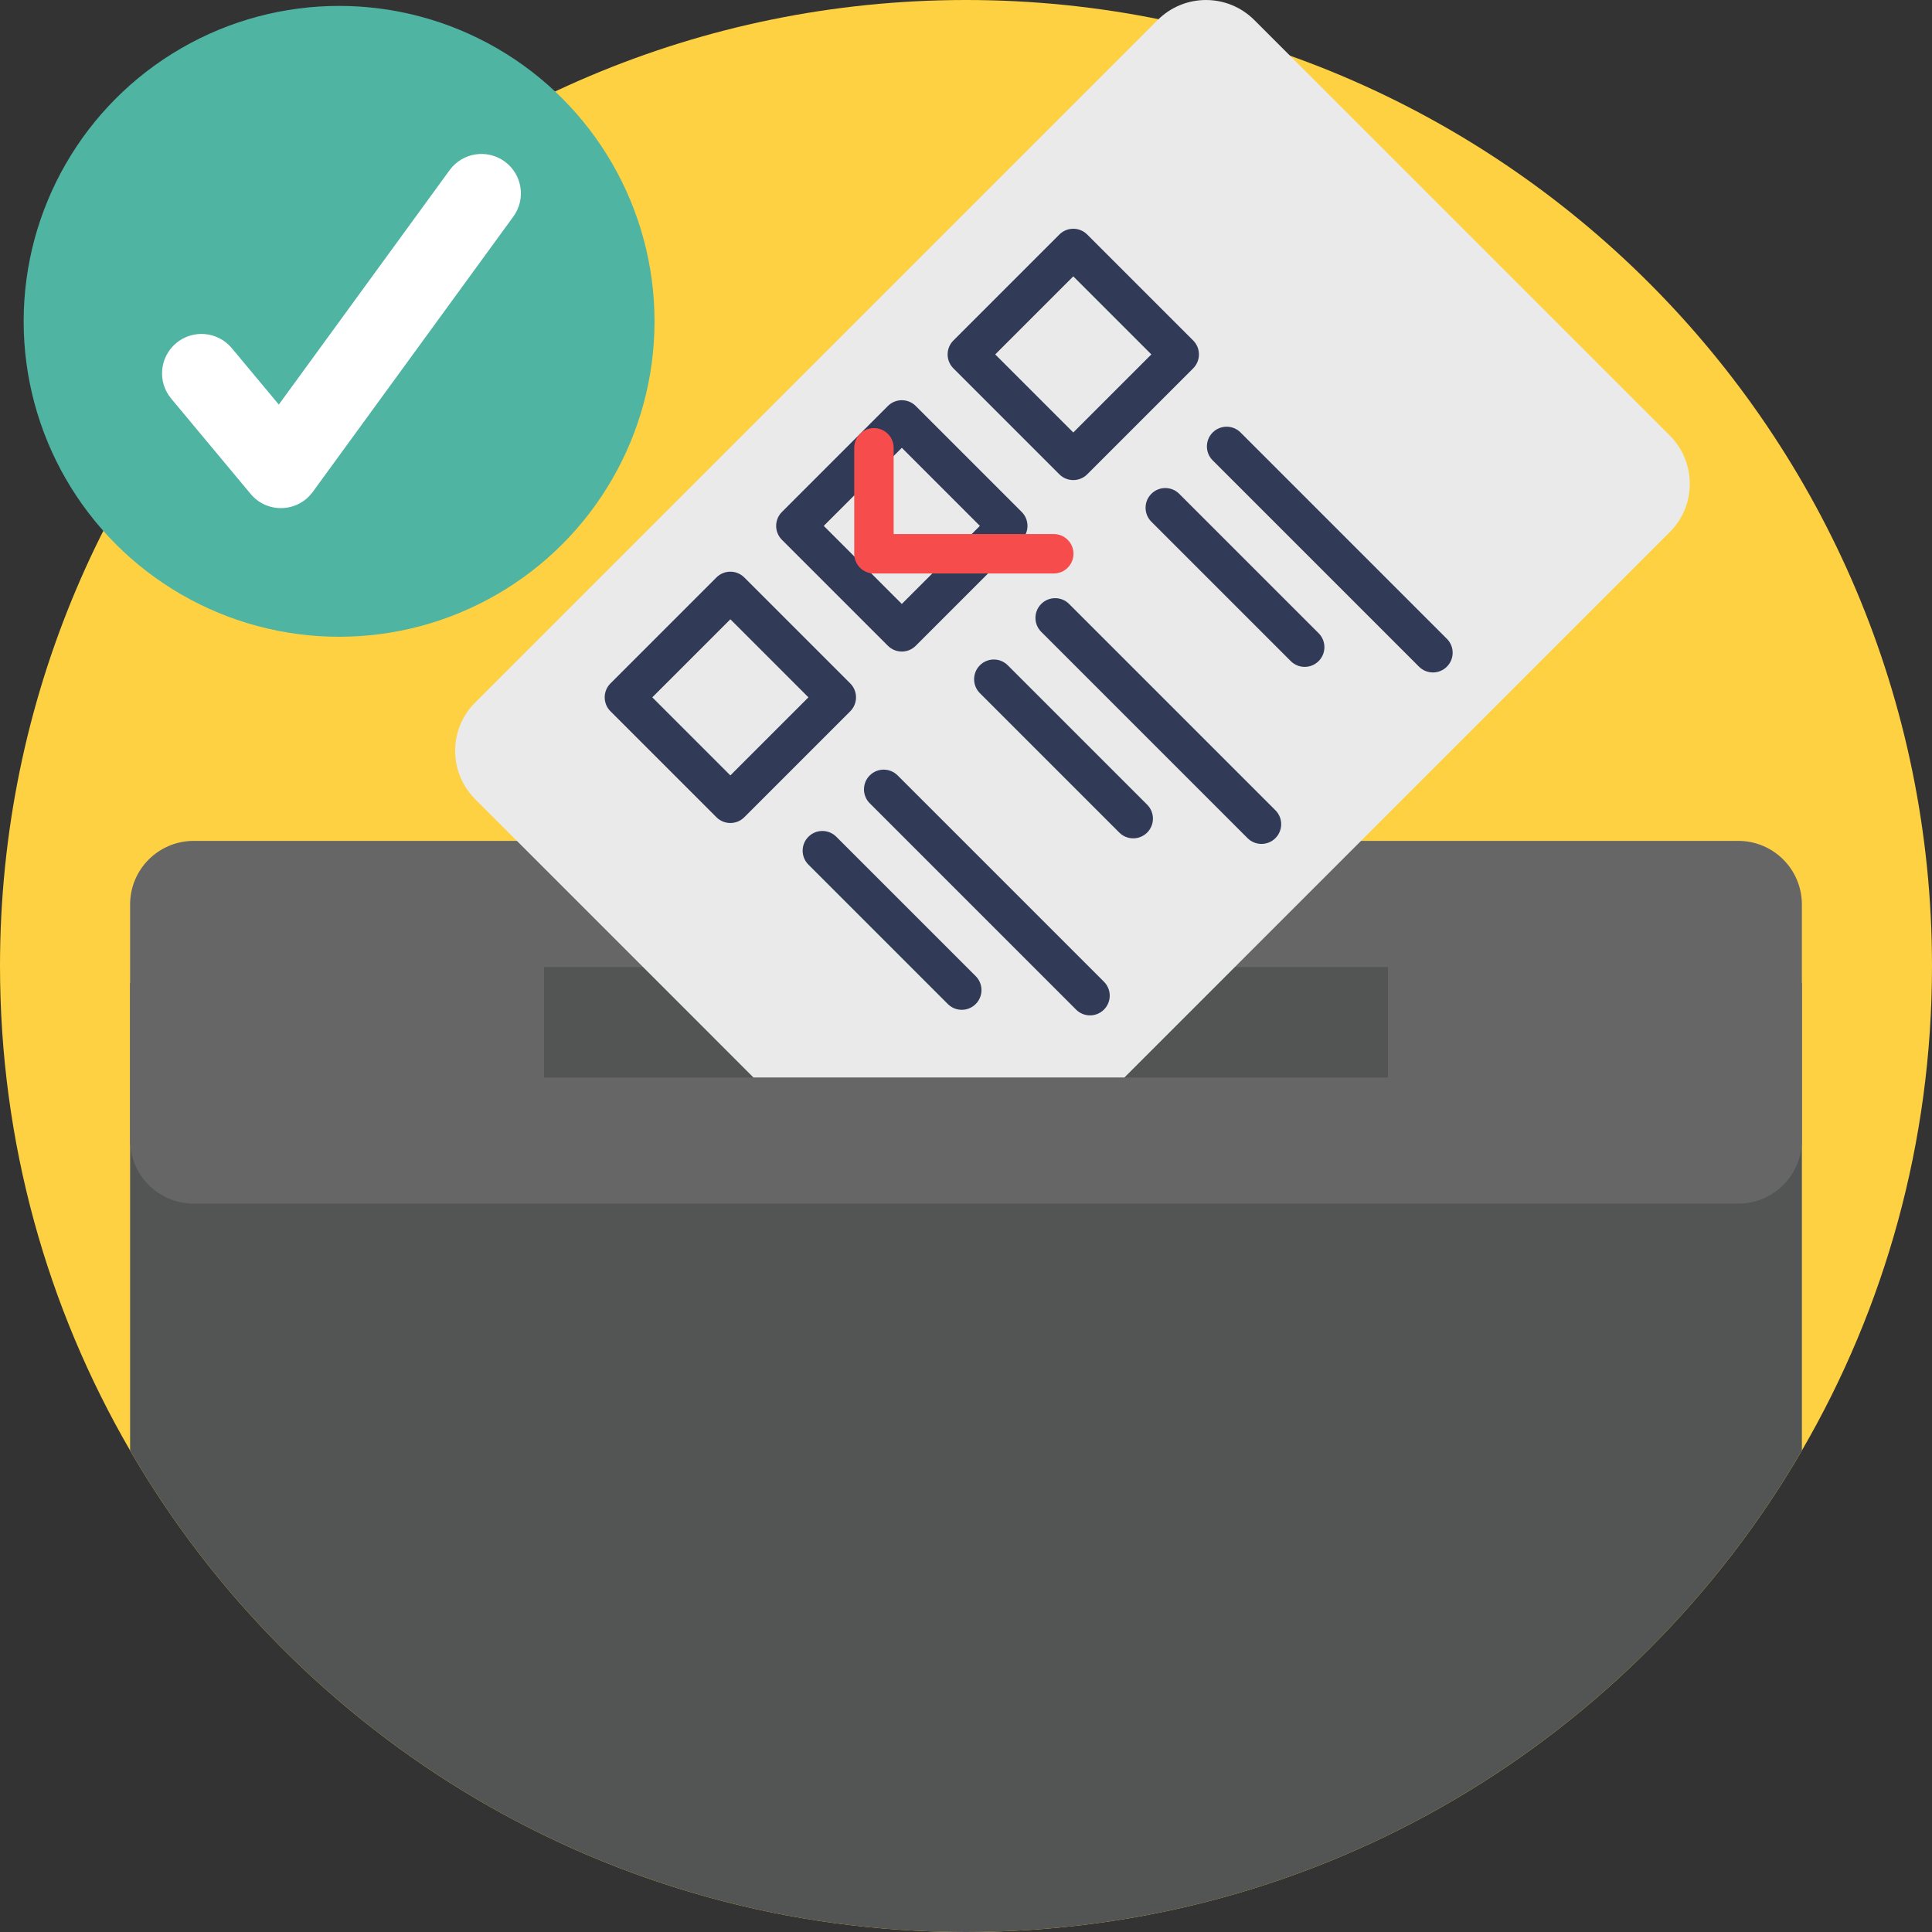 <?xml version="1.0" encoding="iso-8859-1"?>
<!-- Generator: Adobe Illustrator 19.0.0, SVG Export Plug-In . SVG Version: 6.00 Build 0)  -->
<svg version="1.1" id="Capa_1" xmlns="http://www.w3.org/2000/svg" xmlns:xlink="http://www.w3.org/1999/xlink" x="0px" y="0px"
	 viewBox="0 0 512 512" style="enable-background:new 0 0 512 512;" xml:space="preserve">
<rect x="0" y="0" width="512" height="512" fill="#333333" stroke="none"/>
<path style="fill:#FDD142;" d="M512,256c0,46.791-12.549,90.655-34.482,128.397C433.204,460.695,350.595,512,256,512
	S78.796,460.695,34.482,384.397C12.549,346.655,0,302.791,0,256C0,114.615,114.615,0,256,0S512,114.615,512,256z"/>
<path style="fill:#535454;" d="M477.518,260.462v123.935C433.204,460.695,350.595,512,256,512S78.796,460.695,34.482,384.397
	V260.462H477.518z"/>
<path style="fill:#666666;" d="M460.662,318.976H51.331c-9.308,0-16.853-7.545-16.853-16.853v-62.425
	c0-9.308,7.545-16.853,16.853-16.853h409.331c9.308,0,16.853,7.545,16.853,16.853v62.425
	C477.515,311.431,469.97,318.976,460.662,318.976z"/>
<rect x="144.185" y="256.282" style="fill:#535454;" width="223.619" height="29.257"/>
<path style="fill:#EAEAEA;" d="M442.504,141.019l-144.52,144.52H199.67l-29.247-29.257l-44.502-44.502
	c-7.074-7.064-7.074-18.536,0-25.6L306.792,5.308c7.074-7.074,18.536-7.074,25.61,0l110.101,110.101
	C449.578,122.483,449.578,133.945,442.504,141.019z"/>
<g>
	<path style="fill:#313B57;" d="M280.738,125.695l-28.076-28.076c-2.041-2.041-2.041-5.348,0-7.388l28.076-28.076
		c2.041-2.041,5.348-2.041,7.388,0l28.076,28.076c2.041,2.041,2.041,5.348,0,7.388l-28.076,28.076
		C286.086,127.736,282.778,127.736,280.738,125.695z M263.744,93.925l20.688,20.688l20.688-20.688l-20.688-20.688L263.744,93.925z"
		/>
	<path style="fill:#313B57;" d="M376.049,176.677l-54.675-54.675c-2.041-2.041-2.041-5.348,0-7.388c2.041-2.041,5.348-2.041,7.388,0
		l54.675,54.675c2.041,2.041,2.041,5.348,0,7.388C381.398,178.716,378.09,178.717,376.049,176.677z"/>
	<path style="fill:#313B57;" d="M342.062,175.198l-36.942-36.942c-2.041-2.041-2.041-5.348,0-7.388c2.041-2.041,5.348-2.041,7.388,0
		l36.942,36.942c2.041,2.041,2.041,5.348,0,7.388C347.411,177.239,344.103,177.239,342.062,175.198z"/>
	<path style="fill:#313B57;" d="M235.297,171.134l-28.076-28.076c-2.041-2.041-2.041-5.348,0-7.388l28.076-28.076
		c2.041-2.041,5.348-2.041,7.388,0l28.076,28.076c2.041,2.041,2.041,5.348,0,7.388l-28.076,28.076
		C240.646,173.175,237.338,173.175,235.297,171.134z M218.304,139.364l20.688,20.688l20.688-20.688l-20.688-20.688L218.304,139.364z
		"/>
	<path style="fill:#313B57;" d="M330.61,222.116l-54.675-54.675c-2.041-2.041-2.041-5.348,0-7.388c2.041-2.041,5.348-2.041,7.388,0
		l54.675,54.675c2.041,2.041,2.041,5.348,0,7.388C335.959,224.156,332.651,224.157,330.61,222.116z"/>
	<path style="fill:#313B57;" d="M296.622,220.639l-36.942-36.942c-2.041-2.041-2.041-5.348,0-7.388c2.041-2.041,5.348-2.041,7.388,0
		l36.942,36.942c2.041,2.041,2.041,5.348,0,7.388C301.971,222.678,298.663,222.678,296.622,220.639z"/>
	<path style="fill:#313B57;" d="M189.858,216.574l-28.076-28.076c-2.041-2.041-2.041-5.348,0-7.388l28.076-28.076
		c2.041-2.041,5.348-2.041,7.388,0l28.076,28.076c2.041,2.041,2.041,5.348,0,7.388l-28.076,28.076
		C195.207,218.615,191.899,218.615,189.858,216.574z M172.865,184.804l20.688,20.688l20.688-20.688l-20.688-20.688L172.865,184.804z
		"/>
	<path style="fill:#313B57;" d="M285.17,267.556l-54.675-54.675c-2.041-2.041-2.041-5.348,0-7.388c2.041-2.041,5.348-2.041,7.388,0
		l54.675,54.675c2.041,2.041,2.041,5.348,0,7.388C290.519,269.596,287.211,269.596,285.17,267.556z"/>
	<path style="fill:#313B57;" d="M251.183,266.078l-36.942-36.942c-2.041-2.041-2.041-5.348,0-7.388c2.041-2.041,5.348-2.041,7.388,0
		l36.942,36.942c2.041,2.041,2.041,5.348,0,7.388C256.532,268.118,253.224,268.118,251.183,266.078z"/>
</g>
<path style="fill:#F64C4C;" d="M227.909,150.448c-0.946-0.946-1.531-2.252-1.53-3.694v-28.076c0-2.886,2.338-5.224,5.224-5.224
	c2.884-0.001,5.226,2.34,5.223,5.223v22.852h42.432c2.884-0.001,5.226,2.34,5.223,5.223c0,2.886-2.338,5.226-5.224,5.225h-47.656
	C230.161,151.978,228.855,151.393,227.909,150.448z"/>
<circle style="fill:#50B4A3;" cx="89.861" cy="85.159" r="83.592"/>
<path style="fill:#FFFFFF;" d="M66.416,130.893l-21.048-25.257c-3.695-4.434-3.095-11.022,1.337-14.716l0.001-0.001
	c4.434-3.694,11.022-3.095,14.715,1.339l12.468,14.961l45.26-62.123c3.398-4.664,9.934-5.691,14.598-2.293l0,0
	c4.664,3.398,5.691,9.934,2.293,14.597l-53.152,72.957C78.881,135.857,70.772,136.12,66.416,130.893z"/>
<g>
</g>
<g>
</g>
<g>
</g>
<g>
</g>
<g>
</g>
<g>
</g>
<g>
</g>
<g>
</g>
<g>
</g>
<g>
</g>
<g>
</g>
<g>
</g>
<g>
</g>
<g>
</g>
<g>
</g>
</svg>
